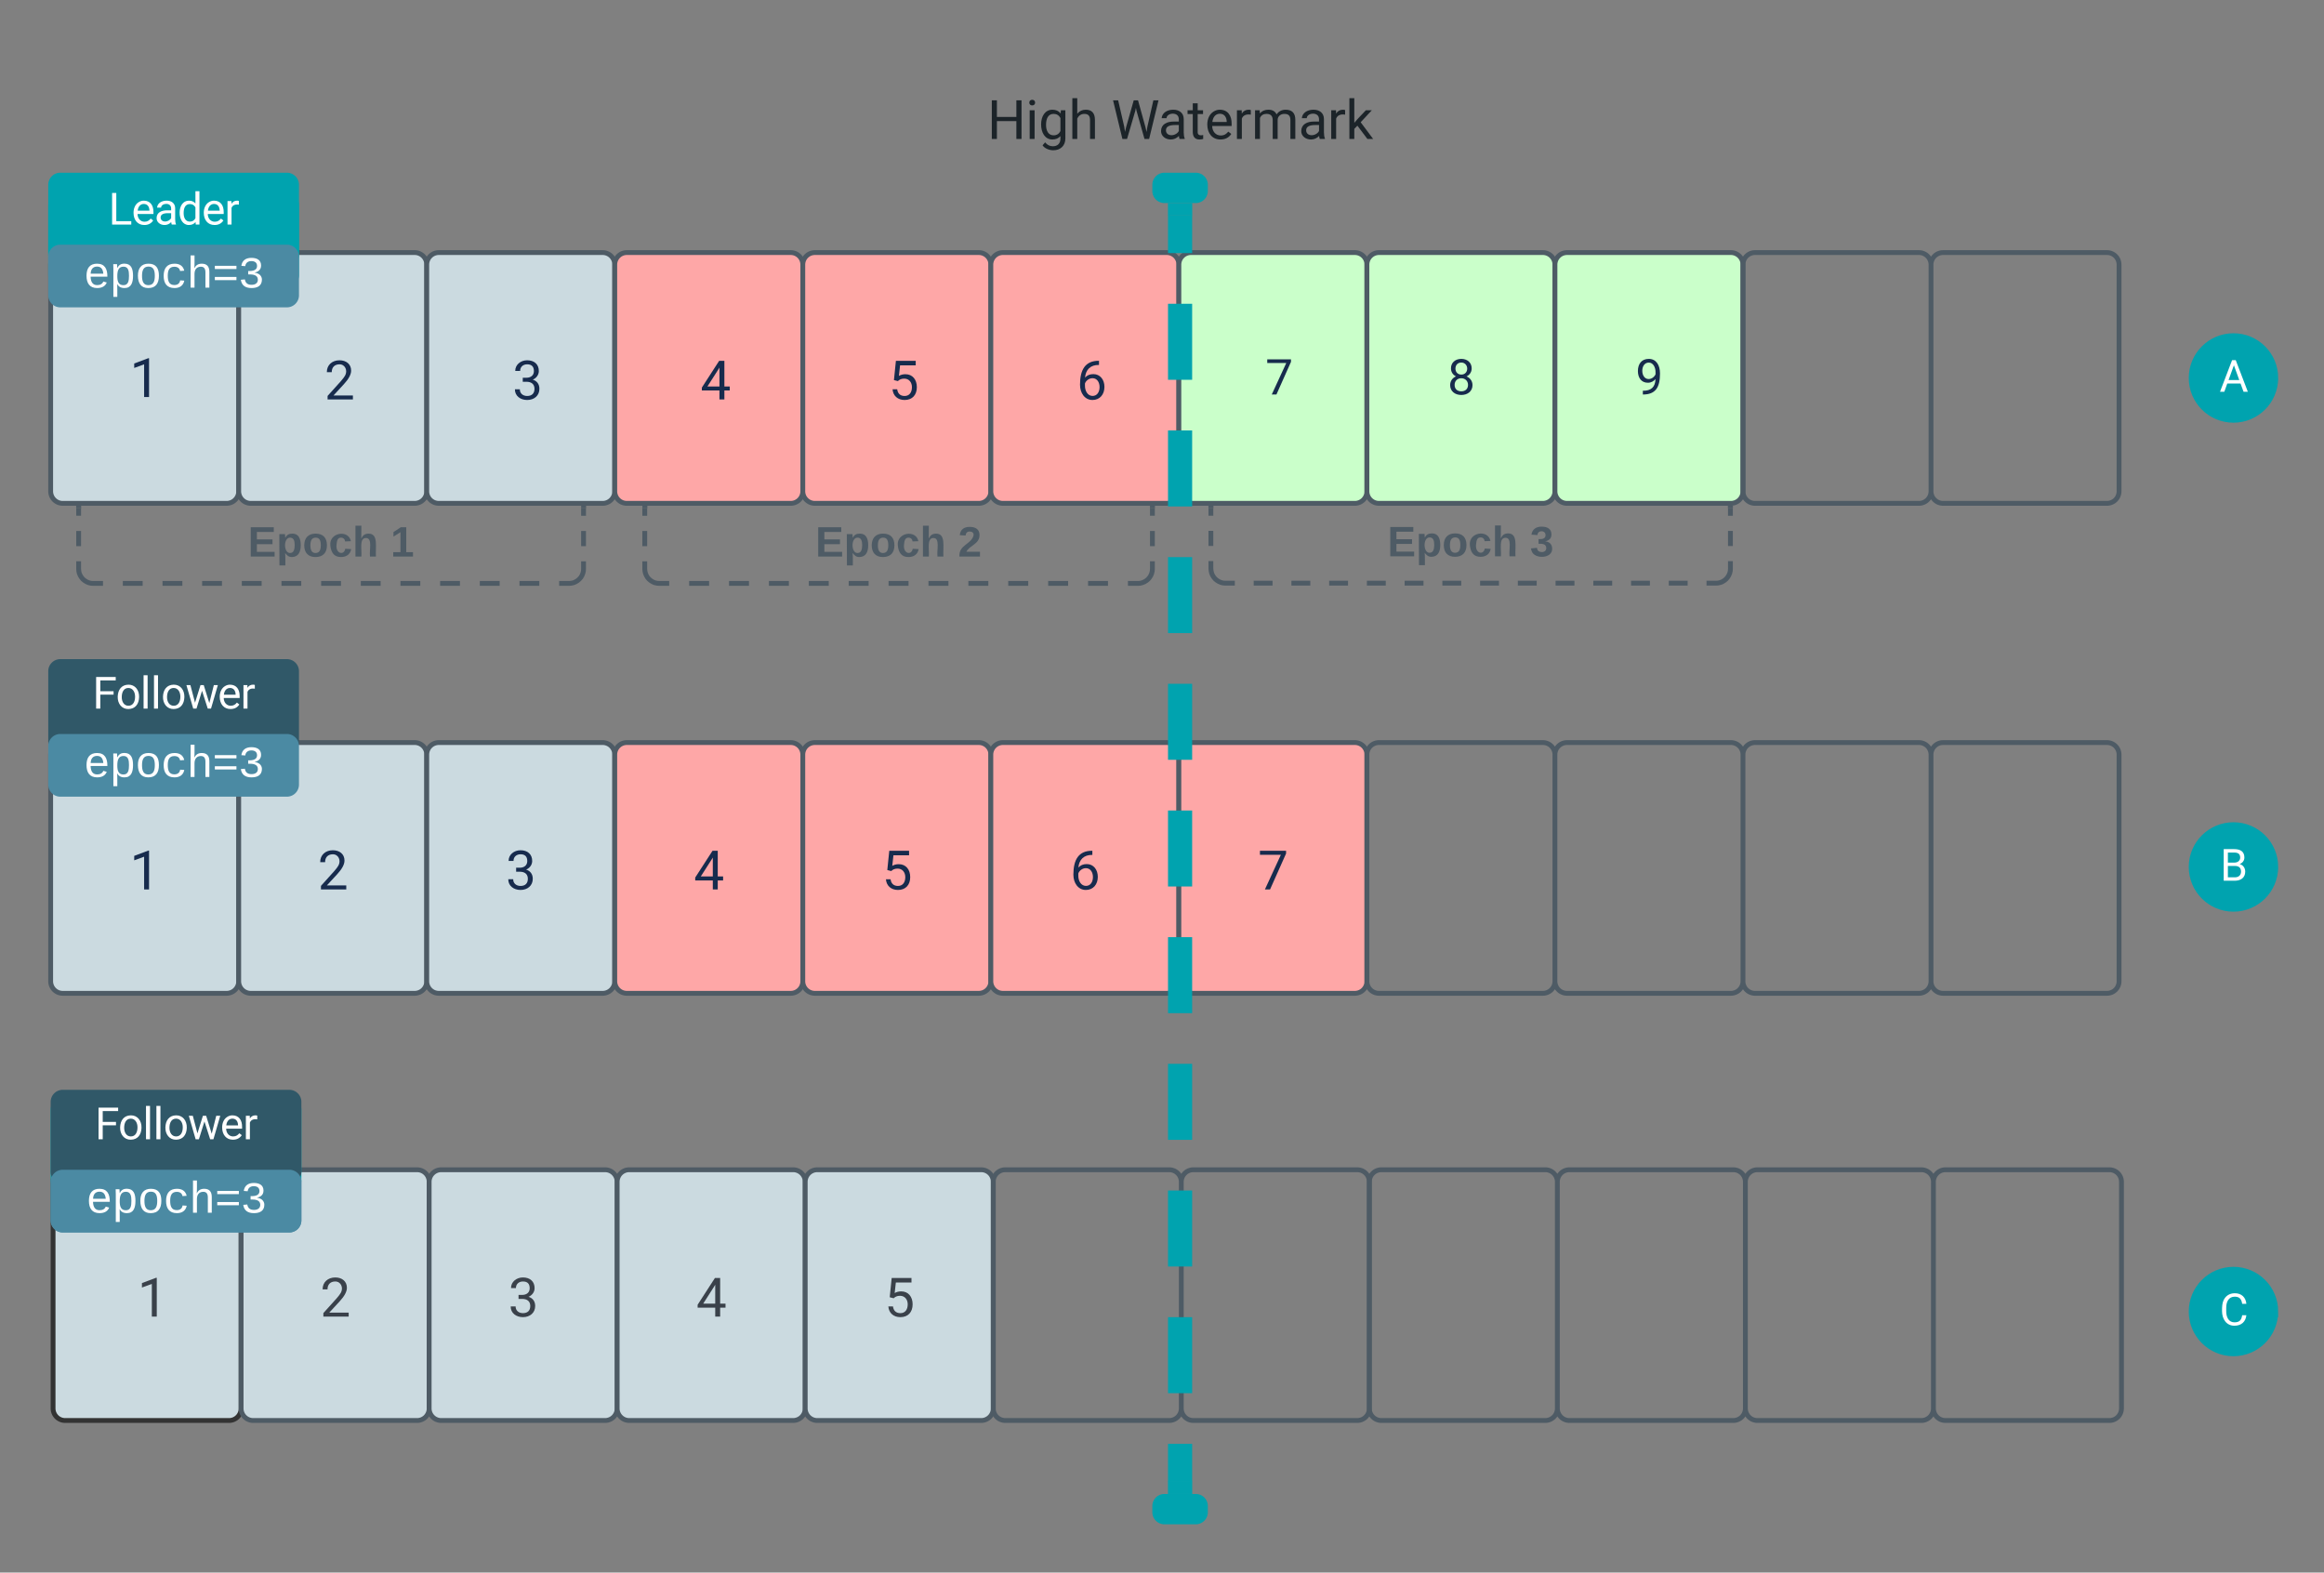 <svg xmlns="http://www.w3.org/2000/svg" viewBox="0 0 963.27 651.76" height="651.76" width="963.27"><rect x="0" y="0" width="963.27" height="651.76" fill="#808080" stroke="none"/><defs xmlns:xlink="http://www.w3.org/1999/xlink"><path id="a" d="m1160-420c-1 275-197 420-486 420h-505v-1456h476c294-1 476 112 476 388 0 153-99 253-216 302 146 38 255 167 255 346zm-482 263c171 2 289-95 289-261 0-175-95-263-286-263h-320v524zm250-912c-2-172-104-229-283-229h-284v463h290c157 3 278-84 277-234" fill="#fff"/><use id="b" transform="scale(.009)" xlink:href="#a"/><path id="c" d="m688-137c238 0 323-102 359-325h193c-32 297-228 482-552 482-361 0-569-299-569-680 0-197 8-360 73-497 88-186 257-317 513-319 316-2 509 195 535 488h-193c-31-212-118-330-342-330-272 0-397 224-393 523v141c-3 282 115 517 376 517" fill="#fff"/><use id="d" transform="scale(.009)" xlink:href="#c"/><path id="e" d="m973-380h-610l-137 380h-198l556-1456h168l557 1456h-197zm-552-158h495l-248-681" fill="#fff"/><use id="f" transform="scale(.009)" xlink:href="#e"/><path id="g" d="m729 0h-186v-1233l-373 137v-168l530-199h29z" fill="#3a414a"/><use id="h" transform="scale(.011)" xlink:href="#g"/><path id="i" d="m569-1476c255 0 440 146 439 390 0 143-91 314-274 512l-390 423h731v151h-954v-133l504-560c75-85 125-155 155-207 105-184 6-424-211-424-183 0-293 113-291 297h-185c-3-270 199-449 476-449" fill="#3a414a"/><use id="j" transform="scale(.011)" xlink:href="#i"/><path id="k" d="m832-402c-1-179-119-264-303-265h-139v-151h139c164 0 281-91 281-250 0-171-85-256-255-256-154 0-265 99-263 250h-185c-4-235 205-402 448-402 266 0 444 150 440 412-2 148-109 272-229 317 147 45 249 158 251 341 3 262-197 426-461 426-257 0-465-155-462-404h186c-2 156 116 253 276 253 176 0 277-96 276-271" fill="#3a414a"/><use id="l" transform="scale(.011)" xlink:href="#k"/><path id="m" d="m902-489h202v151h-202v338h-186v-338h-663v-109l652-1009h197zm-639 0h453v-714l-22 40" fill="#3a414a"/><use id="n" transform="scale(.011)" xlink:href="#m"/><path id="o" d="m884-462c0-185-111-323-291-323-113 0-183 39-239 93l-148-38 74-726h746v171h-589l-44 397c71-42 152-63 243-63 273-2 433 205 433 487 0 293-170 484-461 484-260 0-436-159-454-403h175c20 156 111 252 279 252 182 0 276-140 276-331" fill="#3a414a"/><use id="p" transform="scale(.011)" xlink:href="#o"/><path id="q" d="m599-131c141 0 220-65 285-146l113 88c-91 139-227 209-408 209-308 1-496-234-496-565 0-223 93-397 233-485 74-48 154-72 240-72 300 2 449 218 445 537v77h-733c0 197 129 357 321 357zm227-509c-3-180-88-310-260-310-170 0-264 140-282 310z" fill="#fff"/><path id="r" d="m663-916c-163-27-288 18-338 148v768h-185v-1082h180l3 125c61-97 147-145 258-145 36 0 63 5 82 14z" fill="#fff"/><g id="s"><path d="m362-157h690v157h-883v-1456h193z" fill="#fff" transform="scale(.009)"/><use transform="matrix(.009 0 0 .009 9.566 0)" xlink:href="#q"/><path d="m561-1102c238-4 403 126 403 351v498c0 99 13 178 38 237v16h-194c-11-21-19-59-26-114-86 89-189 134-308 134-199 0-368-130-365-320 4-251 214-359 490-356h180v-85c-1-135-86-212-229-212-115 0-232 67-233 171h-186c20-205 206-316 430-320zm-267 776c0 117 90 185 207 185 122 0 239-75 278-162v-222h-145c-227 0-340 66-340 199" fill="#fff" transform="matrix(.009 0 0 .009 18.984 0)"/><path d="m520 20c-276 0-425-267-425-570 0-298 151-550 427-552 127 0 227 43 301 130v-564h185v1536h-170l-9-116c-74 91-177 136-309 136zm48-965c-210 0-288 177-288 416 0 218 87 392 286 392 117 0 203-53 257-158v-497c-55-102-140-153-255-153" fill="#fff" transform="matrix(.009 0 0 .009 28.655 0)"/><use transform="matrix(.009 0 0 .009 38.681 0)" xlink:href="#q"/><use transform="matrix(.009 0 0 .009 48.099 0)" xlink:href="#r"/></g><g id="t"><path d="m617-1102c355 0 481 238 477 599h-772c5 222 84 388 301 388 144 0 244-59 284-166l158 45c-63 164-211 256-442 256-342 0-490-220-490-568 0-346 151-554 484-554zm291 461c-18-192-90-328-289-328-194 0-287 128-295 328z" fill="#fff" transform="scale(.009)"/><path d="m698-1104c312 3 392 244 392 558 0 315-82 566-392 566-169 0-277-65-331-184h-5c8 188 2 394 4 589h-181v-1283c0-76-1-156-6-224h175c6 52 9 120 10 178h4c58-122 150-202 330-200zm-49 991c225 0 255-203 255-433 0-225-32-419-253-419-236 0-285 192-285 441 0 237 53 411 283 411" fill="#fff" transform="matrix(.009 0 0 .009 10.668 0)"/><path d="m615-1102c343 0 484 203 482 560-1 347-147 562-488 562-336 0-475-219-479-562-4-349 156-560 485-560zm-8 989c240 0 301-180 301-429 0-245-55-427-290-427-236 0-299 181-299 427 0 243 61 429 288 429" fill="#fff" transform="matrix(.009 0 0 .009 21.337 0)"/><path d="m631 20c-350 0-501-215-501-562 0-355 162-560 502-560 250 0 399 118 446 323l-192 14c-23-124-109-196-262-196-242 0-305 171-305 415 1 245 61 427 304 427 151 0 248-77 267-215l190 12c-41 215-197 342-449 342" fill="#fff" transform="matrix(.009 0 0 .009 32.005 0)"/><path d="m648-963c-190 6-283 138-283 336v627h-180v-1484h181c-2 197 6 404-9 587h3c62-120 159-205 339-205 242 0 351 135 350 381v721h-181v-695c1-168-57-273-220-268" fill="#fff" transform="matrix(.009 0 0 .009 42.674 0)"/><path d="m116-856v-148h995v148zm0 512v-148h995v148z" fill="#fff" transform="matrix(.009 0 0 .009 53.342 0)"/><path d="m1060-1016c0 191-128 285-295 323v4c154 18 262 91 313 209 14 35 21 72 21 110 0 277-194 390-478 390-292 0-457-129-493-382l186-17c24 161 121 250 307 250 172 1 298-80 291-247-8-208-220-239-446-233v-156c217 9 409-34 409-232 0-152-102-225-264-225-159 0-264 88-278 233l-181-14c33-239 196-367 461-367 264 0 447 102 447 354" fill="#fff" transform="matrix(.009 0 0 .009 64.01 0)"/></g><path id="u" d="m584 20c-306 6-503-247-493-571 10-320 175-545 491-551 308-5 503 247 494 573-9 322-175 543-492 549zm-2-970c-208 0-305 185-305 421 0 216 106 398 307 398 211 0 307-186 307-420 0-214-109-399-309-399" fill="#fff"/><path id="v" d="m341 0h-185v-1536h185z" fill="#fff"/><g id="w"><path d="m972-643h-611v643h-192v-1456h902v158h-710v498h611z" fill="#fff" transform="scale(.009)"/><use transform="matrix(.009 0 0 .009 9.644 0)" xlink:href="#u"/><use transform="matrix(.009 0 0 .009 19.783 0)" xlink:href="#v"/><use transform="matrix(.009 0 0 .009 24.097 0)" xlink:href="#v"/><use transform="matrix(.009 0 0 .009 28.411 0)" xlink:href="#u"/><path d="m1098-255 208-827h185l-315 1082h-150l-263-820-256 820h-150l-314-1082h184l213 810 252-810h149" fill="#fff" transform="matrix(.009 0 0 .009 38.55 0)"/><use transform="matrix(.009 0 0 .009 51.91 0)" xlink:href="#q"/><use transform="matrix(.009 0 0 .009 61.328 0)" xlink:href="#r"/></g><path id="x" d="m729 0h-186v-1233l-373 137v-168l530-199h29z" fill="#172b4d"/><use id="y" transform="scale(.011)" xlink:href="#x"/><path id="z" d="m569-1476c255 0 440 146 439 390 0 143-91 314-274 512l-390 423h731v151h-954v-133l504-560c75-85 125-155 155-207 105-184 6-424-211-424-183 0-293 113-291 297h-185c-3-270 199-449 476-449" fill="#172b4d"/><use id="A" transform="scale(.011)" xlink:href="#z"/><path id="B" d="m832-402c-1-179-119-264-303-265h-139v-151h139c164 0 281-91 281-250 0-171-85-256-255-256-154 0-265 99-263 250h-185c-4-235 205-402 448-402 266 0 444 150 440 412-2 148-109 272-229 317 147 45 249 158 251 341 3 262-197 426-461 426-257 0-465-155-462-404h186c-2 156 116 253 276 253 176 0 277-96 276-271" fill="#172b4d"/><use id="C" transform="scale(.011)" xlink:href="#B"/><path id="D" d="m902-489h202v151h-202v338h-186v-338h-663v-109l652-1009h197zm-639 0h453v-714l-22 40" fill="#172b4d"/><use id="E" transform="scale(.011)" xlink:href="#D"/><path id="F" d="m884-462c0-185-111-323-291-323-113 0-183 39-239 93l-148-38 74-726h746v171h-589l-44 397c71-42 152-63 243-63 273-2 433 205 433 487 0 293-170 484-461 484-260 0-436-159-454-403h175c20 156 111 252 279 252 182 0 276-140 276-331" fill="#172b4d"/><use id="G" transform="scale(.011)" xlink:href="#F"/><path id="H" d="m132-554c0-555 187-908 715-903v157c-320-8-501 179-526 477 77-88 181-132 314-132 259 0 417 214 417 480 0 286-172 495-451 495-293 0-469-266-469-574zm737 88c0-181-95-335-265-335-133 0-252 96-286 200v68c-6 207 101 397 283 400 175 3 268-150 268-333" fill="#172b4d"/><use id="I" transform="scale(.011)" xlink:href="#H"/><path id="J" d="m1061-1352-603 1352h-194l601-1304h-788v-152h984z" fill="#172b4d"/><use id="K" transform="scale(.01)" xlink:href="#J"/><path id="L" d="m575-1476c247 0 432 154 429 400-2 161-97 271-213 327 135 56 245 179 247 356 3 257-200 413-463 413-265 0-466-156-463-413 2-176 108-302 243-357-115-56-207-166-209-326-4-246 181-400 429-400zm0 1345c168 0 278-101 278-266 0-161-118-276-280-276-163 0-276 113-276 276 0 167 108 266 278 266zm244-942c0-143-104-251-244-251-146 0-244 102-244 251 0 145 98 248 244 248s244-103 244-248" fill="#172b4d"/><use id="M" transform="scale(.01)" xlink:href="#L"/><path id="N" d="m1016-874c0 571-175 876-711 875v-156c342 4 512-148 525-485-69 82-173 153-315 153-275 0-415-209-415-485 0-296 155-504 451-504 312 0 465 266 465 602zm-734-108c0 180 93 342 263 342 134 0 246-99 286-198v-74c5-208-96-410-279-410-174 0-270 155-270 340" fill="#172b4d"/><use id="O" transform="scale(.01)" xlink:href="#N"/><use id="P" transform="scale(.011)" xlink:href="#x"/><use id="Q" transform="scale(.011)" xlink:href="#z"/><use id="R" transform="scale(.011)" xlink:href="#B"/><use id="S" transform="scale(.011)" xlink:href="#D"/><use id="T" transform="scale(.011)" xlink:href="#F"/><use id="U" transform="scale(.011)" xlink:href="#H"/><use id="V" transform="scale(.011)" xlink:href="#J"/><path id="W" d="m561-1102c238-4 403 126 403 351v498c0 99 13 178 38 237v16h-194c-11-21-19-59-26-114-86 89-189 134-308 134-199 0-368-130-365-320 4-251 214-359 490-356h180v-85c-1-135-86-212-229-212-115 0-232 67-233 171h-186c20-205 206-316 430-320zm-267 776c0 117 90 185 207 185 122 0 239-75 278-162v-222h-145c-227 0-340 66-340 199" fill="#1c2429"/><path id="X" d="m663-916c-163-27-288 18-338 148v768h-185v-1082h180l3 125c61-97 147-145 258-145 36 0 63 5 82 14z" fill="#1c2429"/><g id="Y"><path d="m24 0v-248h195v40h-143v63h132v40h-132v65h150v40z" fill="#4e5b65" transform="scale(.049)"/><path d="m135-194c53 0 70 44 70 98 0 56-19 98-73 100-31 1-45-17-59-34 3 33 2 69 2 105h-50l-1-265h48c2 10 0 23 3 31 11-24 29-35 60-35zm-21 164c33 0 39-31 40-66 0-38-9-64-40-64-56 0-55 130 0 130" fill="#4e5b65" transform="matrix(.049 0 0 .049 11.852 0)"/><path d="m110-194c64 0 96 36 96 99 0 64-35 99-97 99-61 0-95-36-95-99 0-62 34-99 96-99zm-1 164c35 0 45-28 45-65 0-40-10-65-43-65-34 0-45 26-45 65 0 36 10 65 43 65" fill="#4e5b65" transform="matrix(.049 0 0 .049 22.667 0)"/><path d="m190-63c-7 42-38 67-86 67-59 0-84-38-90-98-12-110 154-137 174-36l-49 2c-2-19-15-32-35-32-30 0-35 28-38 64-6 74 65 87 74 30" fill="#4e5b65" transform="matrix(.049 0 0 .049 33.481 0)"/><path d="m114-157c-59 0-34 97-39 157h-50v-261h50l-1 109c12-26 28-41 61-42 86-1 58 113 63 194h-50c-7-57 23-157-34-157" fill="#4e5b65" transform="matrix(.049 0 0 .049 43.358 0)"/></g><path id="Z" d="m182-182c0 78-84 86-111 141h115v41h-174c-6-101 99-100 120-180 1-22-12-31-33-32-23 0-32 14-35 34l-49-3c5-45 32-70 84-70 51 0 83 22 83 69" fill="#4e5b65"/><use id="aa" transform="scale(.049)" xlink:href="#Z"/><path id="ab" d="m23 0v-37h61v-169l-59 37v-38l62-41h46v211h57v37z" fill="#4e5b65"/><use id="ac" transform="scale(.049)" xlink:href="#ab"/><path id="ad" d="m128-127c34 4 56 21 59 58 7 91-148 94-172 28-4-9-6-17-7-26l51-5c1 24 16 35 40 36 23 0 39-12 38-36-1-31-31-36-65-34v-40c32 2 59-3 59-33 0-20-13-33-34-33s-33 13-35 32l-50-3c6-44 37-68 86-68 50 0 83 20 83 66 0 35-22 52-53 58" fill="#4e5b65"/><use id="ae" transform="scale(.049)" xlink:href="#ad"/></defs><g xmlns:xlink="http://www.w3.org/1999/xlink" transform="translate(1320 -568.316)"><path d="m-376.73 927.63c0 9.68-7.85 17.53-17.53 17.53s-17.53-7.85-17.53-17.53 7.86-17.53 17.54-17.53 17.53 7.85 17.53 17.53z" fill="#00a3af" stroke="#00a3af" stroke-width="2"/><use transform="translate(-399.818 933.342)" xlink:href="#b"/><path d="m-376.73 1111.88c0 9.68-7.85 17.53-17.53 17.53s-17.53-7.84-17.53-17.52 7.86-17.53 17.54-17.53 17.53 7.85 17.53 17.53z" fill="#00a3af" stroke="#00a3af" stroke-width="2"/><use transform="translate(-400.069 1117.592)" xlink:href="#d"/><path d="m-376.73 724.97c0 9.68-7.85 17.53-17.53 17.53s-17.53-7.85-17.53-17.53 7.86-17.53 17.54-17.53 17.53 7.85 17.53 17.53z" fill="#00a3af" stroke="#00a3af" stroke-width="2"/><use transform="translate(-400.082 730.683)" xlink:href="#f"/><path d="m-1225.06 1053.13a5 5 0 0 1 5 5v93.92a5 5 0 0 1 -5 5h-67.94a5 5 0 0 1 -5-5v-93.92a5 5 0 0 1 5-5z" fill="#cbdae0" stroke="#333" stroke-width="2"/><use transform="translate(-1263.039 1114)" xlink:href="#h"/><path d="m-1147.12 1053.13a5 5 0 0 1 5 5v93.92a5 5 0 0 1 -5 5h-67.94a5 5 0 0 1 -5-5v-93.92a5 5 0 0 1 5-5z" fill="#cbdae0" stroke="#4e5b65" stroke-width="2"/><use transform="translate(-1187.301 1114)" xlink:href="#j"/><path d="m-1069.2 1053.13a5 5 0 0 1 5 5v93.92a5 5 0 0 1 -5 5h-67.92a5 5 0 0 1 -5-5v-93.92a5 5 0 0 1 5-5z" fill="#cbdae0" stroke="#4e5b65" stroke-width="2"/><use transform="translate(-1109.363 1114)" xlink:href="#l"/><path d="m-991.25 1053.13a5 5 0 0 1 5 5v93.92a5 5 0 0 1 -5 5h-67.94a5 5 0 0 1 -5-5v-93.92a5 5 0 0 1 5-5z" fill="#cbdae0" stroke="#4e5b65" stroke-width="2"/><use transform="translate(-1031.425 1114)" xlink:href="#n"/><path d="m-913.3 1053.13a5 5 0 0 1 5 5v93.92a5 5 0 0 1 -5 5h-67.95a5 5 0 0 1 -5-5v-93.92a5 5 0 0 1 5-5z" fill="#cbdae0" stroke="#4e5b65" stroke-width="2"/><use transform="translate(-953.487 1114)" xlink:href="#p"/><path d="m-835.37 1053.13a5 5 0 0 1 5 5v93.92a5 5 0 0 1 -5 5h-67.94a5 5 0 0 1 -5-5v-93.92a5 5 0 0 1 5-5zm77.94 0a5 5 0 0 1 5 5v93.92a5 5 0 0 1 -5 5h-67.94a5 5 0 0 1 -5-5v-93.92a5 5 0 0 1 5-5z" fill="none" stroke="#4e5b65" stroke-width="2"/><path d="m-679.5 1053.13a5 5 0 0 1 5 5v93.92a5 5 0 0 1 -5 5h-67.93a5 5 0 0 1 -5-5v-93.92a5 5 0 0 1 5-5zm77.94 0a5 5 0 0 1 5 5v93.92a5 5 0 0 1 -5 5h-67.93a5 5 0 0 1 -5-5v-93.92a5 5 0 0 1 5-5zm77.94 0a5 5 0 0 1 5 5v93.92a5 5 0 0 1 -5 5h-67.94a5 5 0 0 1 -5-5v-93.92a5 5 0 0 1 5-5zm77.94 0a5 5 0 0 1 5 5v93.92a5 5 0 0 1 -5 5h-67.94a5 5 0 0 1 -5-5v-93.92a5 5 0 0 1 5-5z" fill="none" stroke="#4e5b65" stroke-width="2"/><path d="m-1299 1028.3a5 5 0 0 1 5-5h93.92a5 5 0 0 1 5 5v28.98a5 5 0 0 1 -5 5h-93.92a5 5 0 0 1 -5-5z" fill="#00a3af"/><use transform="translate(-1274.057 1044.807)" xlink:href="#s"/><path d="m-1299 1058.13a5 5 0 0 1 5-5h93.92a5 5 0 0 1 5 5v15.98a5 5 0 0 1 -5 5h-93.92a5 5 0 0 1 -5-5z" fill="#4b8aa3"/><use transform="translate(-1284.339 1070.934)" xlink:href="#t"/><path d="m-1299 1025a5 5 0 0 1 5-5h93.92a5 5 0 0 1 5 5v28.97a5 5 0 0 1 -5 5h-93.92a5 5 0 0 1 -5-5z" fill="#305868"/><use transform="translate(-1280.672 1040.493)" xlink:href="#w"/><path d="m-1299 1058.13a5 5 0 0 1 5-5h93.92a5 5 0 0 1 5 5v15.98a5 5 0 0 1 -5 5h-93.92a5 5 0 0 1 -5-5z" fill="#4b8aa3"/><use transform="translate(-1284.339 1070.934)" xlink:href="#t"/><path d="m-1226.06 673a5 5 0 0 1 5 5v93.93a5 5 0 0 1 -5 5h-67.94a5 5 0 0 1 -5-5v-93.93a5 5 0 0 1 5-5z" fill="#cbdae0" stroke="#4e5b65" stroke-width="2"/><use transform="translate(-1266.239 732.875)" xlink:href="#y"/><path d="m-1148.12 673a5 5 0 0 1 5 5v93.93a5 5 0 0 1 -5 5h-67.94a5 5 0 0 1 -5-5v-93.93a5 5 0 0 1 5-5z" fill="#cbdae0" stroke="#4e5b65" stroke-width="2"/><use transform="translate(-1185.55 733.875)" xlink:href="#A"/><path d="m-1070.2 673a5 5 0 0 1 5 5v93.93a5 5 0 0 1 -5 5h-67.92a5 5 0 0 1 -5-5v-93.93a5 5 0 0 1 5-5z" fill="#cbdae0" stroke="#4e5b65" stroke-width="2"/><use transform="translate(-1107.612 733.875)" xlink:href="#C"/><path d="m-992.25 673a5 5 0 0 1 5 5v93.93a5 5 0 0 1 -5 5h-67.94a5 5 0 0 1 -5-5v-93.93a5 5 0 0 1 5-5z" fill="#fea7a7" stroke="#4e5b65" stroke-width="2"/><use transform="translate(-1029.674 733.875)" xlink:href="#E"/><path d="m-914.3 673a5 5 0 0 1 5 5v93.93a5 5 0 0 1 -5 5h-67.95a5 5 0 0 1 -5-5v-93.93a5 5 0 0 1 5-5z" fill="#fea7a7" stroke="#4e5b65" stroke-width="2"/><use transform="translate(-951.736 733.875)" xlink:href="#G"/><path d="m-836.37 673a5 5 0 0 1 5 5v93.93a5 5 0 0 1 -5 5h-67.94a5 5 0 0 1 -5-5v-93.93a5 5 0 0 1 5-5z" fill="#fea7a7" stroke="#4e5b65" stroke-width="2"/><use transform="translate(-873.798 733.875)" xlink:href="#I"/><path d="m-758.43 673a5 5 0 0 1 5 5v93.93a5 5 0 0 1 -5 5h-67.94a5 5 0 0 1 -5-5v-93.93a5 5 0 0 1 5-5z" fill="#caffca" stroke="#4e5b65" stroke-width="2"/><use transform="translate(-795.511 731.814)" xlink:href="#K"/><path d="m-680.5 673a5 5 0 0 1 5 5v93.93a5 5 0 0 1 -5 5h-67.93a5 5 0 0 1 -5-5v-93.93a5 5 0 0 1 5-5z" fill="#caffca" stroke="#4e5b65" stroke-width="2"/><use transform="translate(-720.048 731.814)" xlink:href="#M"/><path d="m-602.56 673a5 5 0 0 1 5 5v93.93a5 5 0 0 1 -5 5h-67.93a5 5 0 0 1 -5-5v-93.93a5 5 0 0 1 5-5z" fill="#caffca" stroke="#4e5b65" stroke-width="2"/><use transform="translate(-642.11 731.814)" xlink:href="#O"/><path d="m-524.62 673a5 5 0 0 1 5 5v93.93a5 5 0 0 1 -5 5h-67.94a5 5 0 0 1 -5-5v-93.93a5 5 0 0 1 5-5zm77.94 0a5 5 0 0 1 5 5v93.93a5 5 0 0 1 -5 5h-67.94a5 5 0 0 1 -5-5v-93.93a5 5 0 0 1 5-5z" fill="none" stroke="#4e5b65" stroke-width="2"/><path d="m-1300 653.32a5 5 0 0 1 5-5h93.92a5 5 0 0 1 5 5v28.96a5 5 0 0 1 -5 5h-93.92a5 5 0 0 1 -5-5z" fill="#00a3af"/><use transform="translate(-1275.057 669.809)" xlink:href="#s"/><path d="m-1300 644.9a5 5 0 0 1 5-5h93.92a5 5 0 0 1 5 5v28.97a5 5 0 0 1 -5 5h-93.92a5 5 0 0 1 -5-5z" fill="#00a3af"/><use transform="translate(-1275.057 661.394)" xlink:href="#s"/><path d="m-1300 674.72a5 5 0 0 1 5-5h93.92a5 5 0 0 1 5 5v15.98a5 5 0 0 1 -5 5h-93.92a5 5 0 0 1 -5-5z" fill="#4b8aa3"/><use transform="translate(-1285.339 687.521)" xlink:href="#t"/><path d="m-1226.06 876.08a5 5 0 0 1 5 5v93.92a5 5 0 0 1 -5 5h-67.94a5 5 0 0 1 -5-5v-93.92a5 5 0 0 1 5-5z" fill="#cbdae0" stroke="#4e5b65" stroke-width="2"/><use transform="translate(-1266.239 936.945)" xlink:href="#P"/><path d="m-1148.12 876.08a5 5 0 0 1 5 5v93.92a5 5 0 0 1 -5 5h-67.94a5 5 0 0 1 -5-5v-93.92a5 5 0 0 1 5-5z" fill="#cbdae0" stroke="#4e5b65" stroke-width="2"/><use transform="translate(-1188.301 936.945)" xlink:href="#Q"/><path d="m-1070.2 876.08a5 5 0 0 1 5 5v93.92a5 5 0 0 1 -5 5h-67.92a5 5 0 0 1 -5-5v-93.92a5 5 0 0 1 5-5z" fill="#cbdae0" stroke="#4e5b65" stroke-width="2"/><use transform="translate(-1110.363 936.945)" xlink:href="#R"/><path d="m-992.25 876.08a5 5 0 0 1 5 5v93.92a5 5 0 0 1 -5 5h-67.94a5 5 0 0 1 -5-5v-93.92a5 5 0 0 1 5-5z" fill="#fea7a7" stroke="#4e5b65" stroke-width="2"/><use transform="translate(-1032.425 936.945)" xlink:href="#S"/><path d="m-914.3 876.08a5 5 0 0 1 5 5v93.92a5 5 0 0 1 -5 5h-67.95a5 5 0 0 1 -5-5v-93.92a5 5 0 0 1 5-5z" fill="#fea7a7" stroke="#4e5b65" stroke-width="2"/><use transform="translate(-954.487 936.945)" xlink:href="#T"/><path d="m-836.37 876.08a5 5 0 0 1 5 5v93.92a5 5 0 0 1 -5 5h-67.94a5 5 0 0 1 -5-5v-93.92a5 5 0 0 1 5-5z" fill="#fea7a7" stroke="#4e5b65" stroke-width="2"/><use transform="translate(-876.548 936.945)" xlink:href="#U"/><path d="m-758.43 876.08a5 5 0 0 1 5 5v93.92a5 5 0 0 1 -5 5h-67.94a5 5 0 0 1 -5-5v-93.92a5 5 0 0 1 5-5z" fill="#fea7a7" stroke="#4e5b65" stroke-width="2"/><use transform="translate(-798.61 936.945)" xlink:href="#V"/><path d="m-680.5 876.08a5 5 0 0 1 5 5v93.92a5 5 0 0 1 -5 5h-67.93a5 5 0 0 1 -5-5v-93.92a5 5 0 0 1 5-5zm77.94 0a5 5 0 0 1 5 5v93.92a5 5 0 0 1 -5 5h-67.94a5 5 0 0 1 -5-5v-93.92a5 5 0 0 1 5-5zm77.94 0a5 5 0 0 1 5 5v93.92a5 5 0 0 1 -5 5h-67.94a5 5 0 0 1 -5-5v-93.92a5 5 0 0 1 5-5zm77.94 0a5 5 0 0 1 5 5v93.92a5 5 0 0 1 -5 5h-67.94a5 5 0 0 1 -5-5v-93.92a5 5 0 0 1 5-5z" fill="none" stroke="#4e5b65" stroke-width="2"/><path d="m-1300 846.5a5 5 0 0 1 5-5h93.92a5 5 0 0 1 5 5v28.98a5 5 0 0 1 -5 5h-93.92a5 5 0 0 1 -5-5z" fill="#305868"/><use transform="translate(-1281.672 862)" xlink:href="#w"/><path d="m-1300 877.52a5 5 0 0 1 5-5h93.92a5 5 0 0 1 5 5v15.98a5 5 0 0 1 -5 5h-93.92a5 5 0 0 1 -5-5z" fill="#4b8aa3"/><use transform="translate(-1285.339 890.323)" xlink:href="#t"/><path d="m-842.37 1192.5a5 5 0 0 1 5-5h13a5 5 0 0 1 5 5v2.57a5 5 0 0 1 -5 5h-13a5 5 0 0 1 -5-5zm0-547.6a5 5 0 0 1 5-5h13a5 5 0 0 1 5 5v2.57a5 5 0 0 1 -5 5h-13a5 5 0 0 1 -5-5z" fill="#00a3af"/><path d="m-830.87 657.47v15.75m0 21v31.5m0 21v31.5m0 21v31.5m0 21v31.5m0 21.02v31.49m0 21v31.5m0 21v31.5m0 21v31.5m0 21v31.5m0 21v15.76" fill="none" stroke="#00a3af" stroke-width="10"/><path d="m-825.87 657.6h-10v-5.13h10zm0 529.9h-10v-5.13h10z" fill="#00a3af" stroke="#00a3af" stroke-width=".05"/><path d="m-950.87 588.32h240v60h-240z" fill="none"/><g fill="#1c2429"><path d="m1288 0h-193v-673h-734v673h-192v-1456h192v626h734v-626h193z" transform="matrix(.011 0 0 .011 -910.765 625.911)"/><path d="m341 0h-185v-1082h185zm-91-1264c-68 0-108-42-109-105 0-62 41-107 109-107s110 44 110 107-42 105-110 105" transform="matrix(.011 0 0 .011 -894.923 625.911)"/><path d="m521 20c-281 0-425-259-425-570 0-303 147-552 427-552 132 0 235 47 309 140l9-120h169v1056c4 277-183 454-459 452-165-1-334-81-400-187l96-111c79 98 176 147 291 147 180 1 288-109 286-290v-93c-74 85-175 128-303 128zm48-965c-209 0-287 178-287 416 0 217 86 392 285 392 117 0 202-53 257-159v-494c-57-103-142-155-255-155" transform="matrix(.011 0 0 .011 -889.53 625.911)"/><path d="m589-945c-131 0-219 81-264 174v771h-185v-1536h185v585c82-101 189-151 320-151 229 0 346 129 346 387v715h-185v-716c-2-153-65-229-217-229" transform="matrix(.011 0 0 .011 -877.063 625.911)"/></g><g transform="translate(-859.322 625.911)"><path d="m483-459 28 192 41-173 288-1016h162l281 1016 40 176 31-196 226-996h193l-353 1456h-175l-300-1061-23-111-23 111-311 1061h-175l-352-1456h192" fill="#1c2429" transform="scale(.011)"/><use transform="matrix(.011 0 0 .011 19.358 0)" xlink:href="#W"/><path d="m456 20c-171 0-251-112-250-288v-671h-197v-143h197v-262h185v262h202v143h-202v671c-9 125 92 149 207 118v150c-49 13-96 20-142 20" fill="#1c2429" transform="matrix(.011 0 0 .011 31.445 0)"/><path d="m599-131c141 0 220-65 285-146l113 88c-91 139-227 209-408 209-308 1-496-234-496-565 0-223 93-397 233-485 74-48 154-72 240-72 300 2 449 218 445 537v77h-733c0 197 129 357 321 357zm227-509c-3-180-88-310-260-310-170 0-264 140-282 310z" fill="#1c2429" transform="matrix(.011 0 0 .011 38.704 0)"/><use transform="matrix(.011 0 0 .011 50.477 0)" xlink:href="#X"/><path d="m1240-945c-141 0-250 95-250 227v718h-186v-709c0-157-77-236-231-236-121 0-204 52-249 155v790h-185v-1082h175l5 120c79-93 186-140 321-140 151 0 254 58 309 174 69-98 181-174 345-174 237 0 362 126 362 377v725h-185v-714c-2-159-67-231-231-231" fill="#1c2429" transform="matrix(.011 0 0 .011 57.997 0)"/><use transform="matrix(.011 0 0 .011 77.474 0)" xlink:href="#W"/><use transform="matrix(.011 0 0 .011 89.562 0)" xlink:href="#X"/><path d="m442-501-116 121v380h-185v-1536h185v929c135-169 291-317 436-475h225l-421 452 470 630h-217" fill="#1c2429" transform="matrix(.011 0 0 .011 97.081 0)"/></g><path d="m-842.35 778.93v3.14m0 6.3v6.3m0 6.28v3.15l-.07.94-.22.9-.36.88-.5.8-.6.72-.72.6-.8.5-.88.37-.9.23-.95.07h-4.13m-8.27 0h-8.25m-8.28 0h-8.26m-8.27 0h-8.28m-8.26 0h-8.27m-8.27 0h-8.27m-8.26 0h-8.27m-8.27 0h-8.26m-8.27 0h-8.26m-8.27 0h-8.27m-8.26 0h-8.27m-8.26 0h-8.27m-8.27 0h-4.13l-.94-.08-.9-.2-.88-.38-.8-.5-.72-.6-.6-.7-.5-.82-.36-.87-.22-.9-.08-.95v-3.15m0-6.3v-6.28m0-6.3v-3.14" fill="none" stroke="#4e5b65" stroke-width="2"/><path d="m-841.35 778.95h-2v-1.02h2zm-210.38 0h-2v-1.02h2z" fill="#4e5b65" stroke="#4e5b65" stroke-width=".05"/><use transform="translate(-982.032 798.988)" xlink:href="#Y"/><use transform="translate(-922.921 798.988)" xlink:href="#aa"/><path d="m-1287.4 778.93v3.14m0 6.3v6.3m0 6.28v3.15l.07.94.2.9.38.88.5.8.6.72.72.6.8.5.87.37.9.23.95.07h4.1m8.22 0h8.22m8.23 0h8.22m8.2 0h8.23m8.22 0h8.22m8.22 0h8.2m8.24 0h8.22m8.22 0h8.22m8.22 0h8.22m8.22 0h8.22m8.23 0h8.23m8.22 0h8.22m8.22 0h4.1l.94-.08.92-.2.87-.38.8-.5.7-.6.63-.7.5-.82.35-.87.23-.9.07-.95v-3.15m0-6.3v-6.28m0-6.3v-3.14" fill="none" stroke="#4e5b65" stroke-width="2"/><path d="m-1286.4 778.95h-2v-1.02h2zm209.3 0h-2v-1.02h2z" fill="#4e5b65" stroke="#4e5b65" stroke-width=".05"/><use transform="translate(-1217.247 798.988)" xlink:href="#Y"/><use transform="translate(-1158.136 798.988)" xlink:href="#ac"/><path d="m-818.1 778.93v3.13m0 6.27v6.27m0 6.27v3.13l.1.94.2.9.37.88.5.8.6.72.72.6.8.5.86.37.9.23.95.07h3.92m7.82 0h7.82m7.82 0h7.82m7.82 0h7.82m7.82 0h7.82m7.82 0h7.82m7.82 0h7.82m7.82 0h7.82m7.82 0h7.82m7.82 0h7.82m7.82 0h7.82m7.82 0h7.82m7.82 0h7.82m7.82 0h3.9l.95-.07.9-.22.88-.35.8-.5.72-.6.6-.72.5-.8.37-.88.22-.9.07-.95v-3.13m0-6.27v-6.27m0-6.27v-3.13" fill="none" stroke="#4e5b65" stroke-width="2"/><path d="m-817.1 778.95h-2v-1.02h2zm215.33 0h-2v-1.02h1.25l.75-.06z" fill="#4e5b65" stroke="#4e5b65" stroke-width=".05"/><use transform="translate(-744.923 798.889)" xlink:href="#Y"/><use transform="translate(-685.812 798.889)" xlink:href="#ae"/></g></svg>